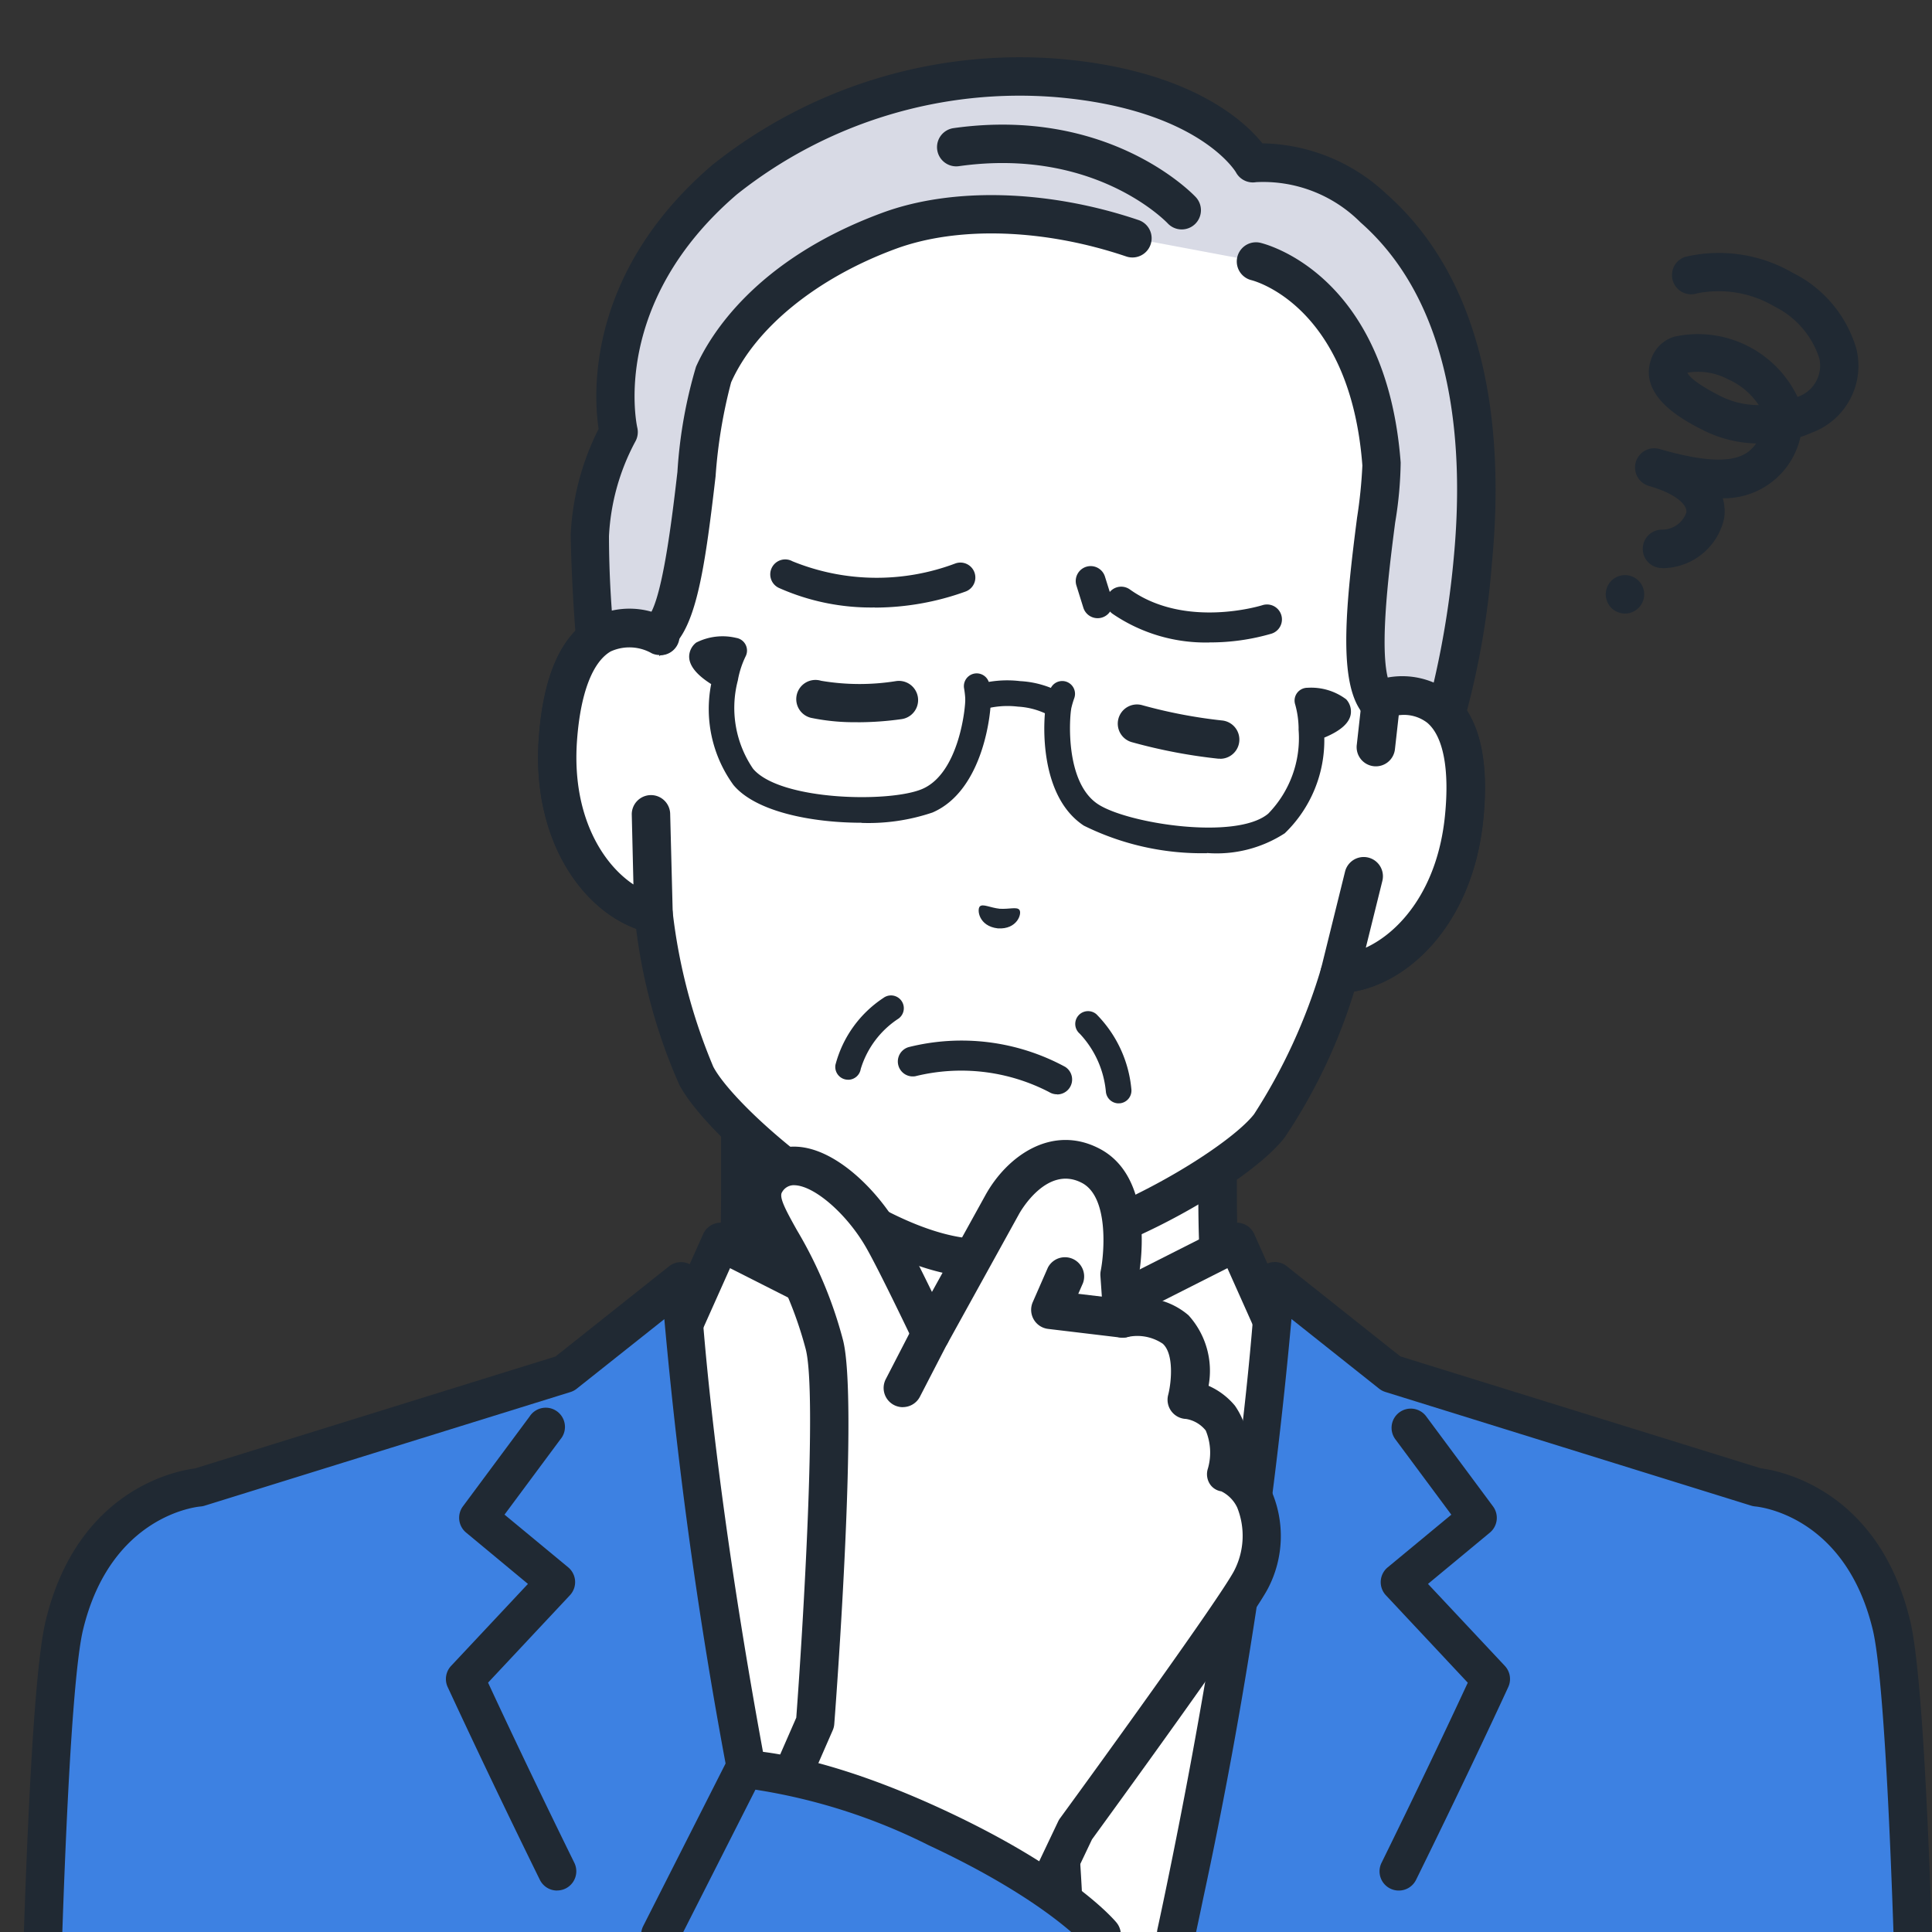 <svg xmlns="http://www.w3.org/2000/svg" xmlns:xlink="http://www.w3.org/1999/xlink" width="88" height="88" viewBox="0 0 88 88">
  <rect x="0" y="0" width="88" height="88" fill="#333333" stroke="none"/>
  <defs>
    <clipPath id="clip-path">
      <rect id="長方形_537" data-name="長方形 537" width="88" height="88" fill="#fff" stroke="#707070" stroke-width="1"/>
    </clipPath>
  </defs>
  <g id="マスクグループ_25" data-name="マスクグループ 25" clip-path="url(#clip-path)">
    <g id="グループ_885" data-name="グループ 885" transform="translate(1.087 2.603)">
      <path id="パス_534" data-name="パス 534" d="M96.756,123.355c-7.2-2.708-8.793-5.095-10.039-6.5s-1.432-2.414-1.432-6.958V95.772L74.414,98.257,63.543,95.772V109.9c0,4.544-.186,5.555-1.432,6.958s-2.838,3.789-10.039,6.5S66.358,139,66.358,139H82.47s21.479-12.942,14.286-15.647" transform="translate(-30.923 -58.529)" fill="#fff"/>
      <path id="パス_535" data-name="パス 535" d="M81.1,138.5a.875.875,0,0,1-.453-1.624c6.511-3.924,15.573-10.63,15.333-13.252-.013-.138-.046-.5-.9-.827-6.8-2.555-8.763-4.848-10.064-6.365-.112-.13-.217-.253-.32-.369-1.491-1.678-1.653-3.009-1.653-7.539V95.495l-9.8,2.24a.869.869,0,0,1-.39,0l-9.8-2.24v13.031c0,4.53-.162,5.861-1.653,7.539-.1.116-.209.24-.32.369-1.3,1.517-3.269,3.811-10.065,6.365-.857.322-.89.689-.9.827-.24,2.622,8.821,9.328,15.332,13.252a.875.875,0,0,1-.9,1.5c-2.775-1.672-16.6-10.251-16.172-14.91a2.721,2.721,0,0,1,2.03-2.305c6.375-2.4,8.167-4.485,9.352-5.867.118-.138.231-.269.34-.392,1-1.123,1.211-1.8,1.211-6.377V94.4a.875.875,0,0,1,1.07-.853l10.676,2.441,10.676-2.441a.875.875,0,0,1,1.07.853v14.128c0,4.582.214,5.254,1.211,6.377.11.123.222.254.34.392,1.185,1.382,2.977,3.47,9.352,5.867a2.722,2.722,0,0,1,2.03,2.305c.427,4.66-13.4,13.238-16.172,14.91a.87.87,0,0,1-.451.126" transform="translate(-29.55 -57.154)" fill="#202933"/>
      <path id="パス_536" data-name="パス 536" d="M92.277,138.773l-11.751,5.945-11.752-5.945-2.056,4.6-6.119,5.6s1.715,9.906,4.494,21.277H95.959c2.779-11.371,4.494-21.277,4.494-21.277l-6.119-5.6Z" transform="translate(-37.034 -84.808)" fill="#fff"/>
      <path id="パス_537" data-name="パス 537" d="M95.053,167.812a.887.887,0,0,1-.179-.019.875.875,0,0,1-.678-1.035l3.924-18.845-5.752-5.268a.878.878,0,0,1-.208-.288l-1.682-3.763-10.932,5.531a.875.875,0,0,1-.79,0l-10.932-5.531-1.682,3.763a.871.871,0,0,1-.208.288l-5.752,5.268,3.924,18.845a.875.875,0,0,1-1.713.357l-4.026-19.333a.875.875,0,0,1,.266-.824l5.985-5.482,1.983-4.436a.875.875,0,0,1,1.194-.423l11.356,5.746,11.356-5.746a.875.875,0,0,1,1.194.423l1.982,4.436,5.985,5.482a.875.875,0,0,1,.265.824l-4.025,19.333a.876.876,0,0,1-.856.7" transform="translate(-35.659 -83.434)" fill="#202933"/>
      <path id="パス_538" data-name="パス 538" d="M106.714,163.615a.874.874,0,0,1-.733-.4l-5.836-8.933-5.835,8.933a.875.875,0,1,1-1.465-.957l6.568-10.054a.875.875,0,0,1,1.465,0l6.568,10.054a.875.875,0,0,1-.731,1.354" transform="translate(-56.653 -92.776)" fill="#202933"/>
      <path id="パス_539" data-name="パス 539" d="M107.6,165.132l1.412-5.735-3.486-5.335-3.485,5.335,1.412,5.735S102.238,172,101.815,175.6c-.061.521-.145,1.945-.242,4h7.917c-.1-2.052-.18-3.476-.242-4-.423-3.6-1.643-10.471-1.643-10.471" transform="translate(-62.075 -94.152)" fill="#3d81e2"/>
      <path id="パス_540" data-name="パス 540" d="M108.17,177.155a.875.875,0,0,1-.873-.827c-.056-1.02-.1-1.693-.138-2-.41-3.489-1.585-10.136-1.636-10.417a.906.906,0,0,1-.014-.156.88.88,0,0,1,.025-.209l1.321-5.366-2.545-3.9-2.545,3.9,1.321,5.366a.88.88,0,0,1,.025.209.909.909,0,0,1-.014.156c-.05.281-1.225,6.928-1.635,10.417-.036.305-.082.978-.139,2a.875.875,0,1,1-1.747-.1c.059-1.072.107-1.761.148-2.107.383-3.262,1.419-9.207,1.618-10.338l-1.368-5.556a.875.875,0,0,1,.117-.687l3.485-5.335a.875.875,0,0,1,1.465,0l3.485,5.335a.876.876,0,0,1,.117.688l-1.368,5.556c.2,1.139,1.235,7.078,1.618,10.339.041.346.089,1.035.148,2.107a.876.876,0,0,1-.826.922h-.049" transform="translate(-60.854 -92.777)" fill="#202933"/>
      <path id="パス_541" data-name="パス 541" d="M107.118,182.774a4.275,4.275,0,0,1-2.647-.96.875.875,0,0,1,1.148-1.321,2.384,2.384,0,0,0,3,0,.875.875,0,0,1,1.143,1.325,4.275,4.275,0,0,1-2.647.96" transform="translate(-63.662 -110.174)" fill="#202933"/>
      <path id="パス_542" data-name="パス 542" d="M110.429,186.258a.778.778,0,0,1-.778-.778v-2.258a.778.778,0,0,1,1.555,0v2.258a.778.778,0,0,1-.778.778" transform="translate(-67.011 -111.498)" fill="#202933"/>
      <path id="パス_543" data-name="パス 543" d="M161.429,152.767l-16.661-5.178-5.3-4.209s-.447,10.256-4.125,27.974q-.178.857-.365,1.718h33.549c-.231-6.764-.544-12.257-.969-14.021-1.433-5.942-6.13-6.284-6.131-6.284" transform="translate(-82.491 -87.624)" fill="#3d81e2"/>
      <path id="パス_544" data-name="パス 544" d="M133.605,172.572a.876.876,0,0,1-.856-1.061q.186-.856.363-1.711c3.618-17.429,4.1-27.732,4.108-27.834a.875.875,0,0,1,1.418-.647l5.17,4.107,16.424,5.1c.793.1,5.351.917,6.8,6.94.4,1.656.724,6.3.993,14.2a.875.875,0,0,1-1.749.059c-.325-9.552-.694-12.8-.945-13.845-1.255-5.209-5.183-5.6-5.349-5.617a.931.931,0,0,1-.191-.037l-16.661-5.178a.88.88,0,0,1-.285-.15l-3.992-3.172a219,219,0,0,1-4.029,26.429q-.178.86-.366,1.726a.876.876,0,0,1-.854.689" transform="translate(-81.115 -86.249)" fill="#202933"/>
      <path id="パス_545" data-name="パス 545" d="M159.668,180.26a.875.875,0,0,1-.785-1.261c1.952-3.97,3.381-7.024,3.929-8.206l-3.729-3.982a.875.875,0,0,1,.08-1.271l2.9-2.4-2.542-3.425a.875.875,0,1,1,1.405-1.043l3.036,4.09a.875.875,0,0,1-.144,1.195L161,166.293l3.5,3.734a.875.875,0,0,1,.157.962c-.016.036-1.672,3.648-4.2,8.782a.875.875,0,0,1-.786.489" transform="translate(-97.044 -96.751)" fill="#202933"/>
      <path id="パス_546" data-name="パス 546" d="M31.309,143.379l-5.3,4.209L9.35,152.766s-4.7.342-6.13,6.284c-.425,1.764-.739,7.257-.969,14.021H35.8q-.187-.86-.365-1.718c-3.678-17.718-4.124-27.974-4.124-27.974" transform="translate(-1.375 -87.623)" fill="#3d81e2"/>
      <path id="パス_547" data-name="パス 547" d="M54.508,180.26a.875.875,0,0,1-.786-.489c-2.523-5.133-4.179-8.746-4.2-8.782a.875.875,0,0,1,.157-.962l3.5-3.734-2.818-2.339a.875.875,0,0,1-.143-1.195l3.036-4.09a.875.875,0,1,1,1.4,1.043l-2.542,3.425,2.9,2.4a.875.875,0,0,1,.08,1.271l-3.729,3.982c.548,1.182,1.977,4.236,3.929,8.206a.875.875,0,0,1-.785,1.261" transform="translate(-30.219 -96.751)" fill="#202933"/>
      <path id="パス_548" data-name="パス 548" d="M.875,172.571H.845a.875.875,0,0,1-.845-.9c.269-7.9.594-12.54.993-14.2,1.452-6.024,6.01-6.843,6.8-6.94l16.424-5.1,5.169-4.107a.875.875,0,0,1,1.419.647c0,.1.459,9.784,3.783,26.25a.875.875,0,0,1-1.715.346,214.667,214.667,0,0,1-3.7-24.837L25.181,146.9a.879.879,0,0,1-.285.151L8.234,152.227a.878.878,0,0,1-.192.037c-.164.014-4.092.408-5.347,5.617-.252,1.044-.62,4.293-.946,13.846a.875.875,0,0,1-.874.845" transform="translate(0 -86.248)" fill="#202933"/>
      <path id="パス_549" data-name="パス 549" d="M100,34.68h0l.739-8.444a14.535,14.535,0,0,0-1.171-7.125A16.344,16.344,0,0,0,85.782,8.979l-.136-.012a16.343,16.343,0,0,0-15.34,7.583,14.533,14.533,0,0,0-2.39,6.814l-.739,8.444c-1.757-.847-4.284-.618-4.664,4.713-.336,4.721,2.281,7.5,4.353,7.94,0,0,.542,4.7,1.947,7.375,1.183,2.251,7.819,7.883,12.425,8.286s12.12-3.991,13.675-6c1.848-2.39,3.2-6.925,3.2-6.925,2.117-.078,5.177-2.356,5.665-7.063.552-5.315-1.9-5.98-3.774-5.451" transform="translate(-38.186 -5.44)" fill="#fff"/>
      <path id="パス_550" data-name="パス 550" d="M80.452,59.645c-.227,0-.448-.009-.664-.028-4.8-.42-11.746-6.127-13.124-8.751a25.142,25.142,0,0,1-1.965-7.1c-2.486-.91-4.761-4.08-4.433-8.681.2-2.819,1.009-4.658,2.4-5.466a3.353,3.353,0,0,1,2.357-.363l.642-7.342A15.449,15.449,0,0,1,68.2,14.687,17.194,17.194,0,0,1,84.343,6.719l.14.012A17.194,17.194,0,0,1,99,17.381a15.446,15.446,0,0,1,1.242,7.555L99.6,32.278a3.333,3.333,0,0,1,2.258.767c1.233,1.038,1.711,2.99,1.419,5.8-.477,4.587-3.267,7.314-5.873,7.779a25.142,25.142,0,0,1-3.169,6.654c-1.732,2.239-8.953,6.367-13.78,6.367M64.307,30.936a1.494,1.494,0,0,0-.76.194c-.838.486-1.384,1.933-1.536,4.076-.3,4.236,1.961,6.657,3.664,7.022a.876.876,0,0,1,.686.755,25.712,25.712,0,0,0,1.853,7.068C69.238,52,75.582,57.493,79.94,57.874S91.5,53.951,92.847,52.208a25.74,25.74,0,0,0,3.052-6.64.875.875,0,0,1,.806-.625c1.74-.064,4.389-2.055,4.827-6.279.222-2.137-.064-3.657-.8-4.281a2.063,2.063,0,0,0-1.862-.238.875.875,0,0,1-1.109-.919l.738-8.444a13.694,13.694,0,0,0-1.1-6.7A15.5,15.5,0,0,0,84.327,8.474l-.133-.012a15.5,15.5,0,0,0-14.535,7.2,13.689,13.689,0,0,0-2.246,6.4l-.739,8.444a.875.875,0,0,1-1.252.712,2.674,2.674,0,0,0-1.115-.283" transform="translate(-36.811 -4.064)" fill="#202933"/>
      <path id="パス_551" data-name="パス 551" d="M101.957,8.242A7.117,7.117,0,0,0,96.477,6.2s-1.734-3.256-8.836-3.877A21.66,21.66,0,0,0,72.4,6.957c-6.245,5.352-4.823,11.495-4.823,11.495a10.957,10.957,0,0,0-1.313,4.7,77.3,77.3,0,0,0,.632,8.313s.955-2.99,2.349-3.748c1.777-.966,1.772-9.9,2.654-11.89.983-2.214,3.5-4.891,7.989-6.548a17.247,17.247,0,0,1,11.09.339l5.626,1.056s5.121,1.166,5.731,9.229c.1,1.346-1.493,8.76-.262,10.686.675,1.056,2.071,4.134,2.071,4.134a36.86,36.86,0,0,0,2.346-10.387c.427-4.415.339-11.813-4.533-16.1" transform="translate(-40.493 -1.374)" fill="#d8dae5"/>
      <path id="パス_552" data-name="パス 552" d="M102.769,34.229a.875.875,0,0,1-.8-.514c-.014-.03-1.377-3.033-2.011-4.024-.953-1.491-.616-4.828-.115-8.713a21.732,21.732,0,0,0,.242-2.378c-.555-7.334-5.008-8.431-5.053-8.442a.875.875,0,0,1,.389-1.706c.234.054,5.758,1.408,6.409,10.016a17.752,17.752,0,0,1-.252,2.734c-.292,2.261-.835,6.47-.146,7.547.327.512.8,1.445,1.219,2.306a41.619,41.619,0,0,0,1.589-8.172c.473-4.888.122-11.521-4.241-15.358a6.253,6.253,0,0,0-4.755-1.831.875.875,0,0,1-.919-.451c-.01-.018-1.693-2.853-8.14-3.417A20.684,20.684,0,0,0,71.6,6.248c-5.736,4.916-4.591,10.405-4.539,10.637a.883.883,0,0,1-.1.639,10.179,10.179,0,0,0-1.192,4.288,47.482,47.482,0,0,0,.292,5.147,4.294,4.294,0,0,1,1.4-1.379c.705-.471,1.192-4.671,1.426-6.69a21.331,21.331,0,0,1,.846-4.787c.621-1.4,2.689-4.876,8.486-7.013,3.2-1.182,7.568-1.058,11.673.331a.875.875,0,0,1-.561,1.658c-3.738-1.265-7.666-1.394-10.507-.346-3.587,1.323-6.388,3.6-7.492,6.082a22.919,22.919,0,0,0-.707,4.278c-.521,4.489-.937,7.269-2.329,8.025-.744.4-1.579,2.142-1.933,3.246a.875.875,0,0,1-1.7-.158,76.553,76.553,0,0,1-.638-8.45,11.887,11.887,0,0,1,1.272-4.822c-.22-1.441-.628-7.046,5.169-12.014A22.462,22.462,0,0,1,86.342.082C92.239.6,94.71,2.9,95.532,3.926a8.434,8.434,0,0,1,5.627,2.285c4.918,4.326,5.339,11.545,4.826,16.84a37.45,37.45,0,0,1-2.416,10.656.875.875,0,0,1-.8.522Z" transform="translate(-39.118 0)" fill="#202933"/>
      <path id="パス_553" data-name="パス 553" d="M118.115,12.677a.872.872,0,0,1-.636-.274c-.139-.145-3.39-3.465-9.507-2.608a.875.875,0,1,1-.243-1.733c7.056-.988,10.865,2.972,11.024,3.141a.875.875,0,0,1-.638,1.474" transform="translate(-65.376 -4.83)" fill="#202933"/>
      <path id="パス_554" data-name="パス 554" d="M62.513,71.935c-.336,4.721,2.281,7.5,4.353,7.94l-.117-4.552.428-8.1c-1.757-.847-4.284-.618-4.664,4.713" transform="translate(-38.186 -40.854)" fill="#fff"/>
      <path id="パス_555" data-name="パス 555" d="M65.491,79.372a.861.861,0,0,1-.184-.019c-2.709-.581-5.4-3.883-5.043-8.857.2-2.819,1.009-4.658,2.4-5.466a3.675,3.675,0,0,1,3.512.027.875.875,0,0,1-.759,1.576,2.061,2.061,0,0,0-1.875-.089c-.839.486-1.384,1.933-1.537,4.076-.239,3.366,1.14,5.586,2.571,6.539L64.5,73.967a.875.875,0,0,1,1.749-.045l.117,4.552a.874.874,0,0,1-.874.9" transform="translate(-36.811 -39.476)" fill="#202933"/>
      <path id="パス_556" data-name="パス 556" d="M156,74.956l-.243,2.175-.548,5.894-1.1,4.446c2.117-.078,5.177-2.355,5.665-7.063.552-5.315-1.9-5.98-3.774-5.451" transform="translate(-94.179 -45.716)" fill="#fff"/>
      <path id="パス_557" data-name="パス 557" d="M152.731,86.967a.875.875,0,0,1-.849-1.085l1.1-4.446a.875.875,0,0,1,1.7.421l-.754,3.044c1.556-.716,3.255-2.654,3.6-5.963.222-2.137-.064-3.657-.8-4.281a1.736,1.736,0,0,0-1.3-.343l-.172,1.535a.875.875,0,1,1-1.739-.194l.243-2.175a.876.876,0,0,1,.632-.745,3.673,3.673,0,0,1,3.464.583c1.233,1.038,1.711,2.99,1.419,5.8-.515,4.96-3.735,7.745-6.5,7.847h-.032" transform="translate(-92.804 -44.338)" fill="#202933"/>
      <path id="パス_558" data-name="パス 558" d="M95.627,113.739a.583.583,0,0,1-.577-.676,5.231,5.231,0,0,1,2.184-3.049.583.583,0,0,1,.695.937,4.189,4.189,0,0,0-1.727,2.3.583.583,0,0,1-.575.49" transform="translate(-58.084 -67.162)" fill="#202933"/>
      <path id="パス_559" data-name="パス 559" d="M114.515,74.759a.58.58,0,0,1-.334-.106,3.419,3.419,0,0,0-1.508-.444,4,4,0,0,0-1.6.134.583.583,0,0,1-.424-1.087,4.949,4.949,0,0,1,2.126-.209,4.375,4.375,0,0,1,2.081.654.583.583,0,0,1-.34,1.058" transform="translate(-67.396 -44.626)" fill="#202933"/>
      <path id="パス_560" data-name="パス 560" d="M85.78,76.342c-2.233,0-4.805-.49-5.831-1.716a5.89,5.89,0,0,1-1.017-4.6c-.7-.443-1.035-.884-1-1.312a.821.821,0,0,1,.318-.578,2.659,2.659,0,0,1,1.821-.214.584.584,0,0,1,.425.851,4.184,4.184,0,0,0-.34,1.032.561.561,0,0,1-.017.083,4.923,4.923,0,0,0,.7,3.993c1.219,1.457,6.234,1.56,7.713.92,1.679-.726,1.974-3.743,1.953-4.124a4.283,4.283,0,0,0-.053-.452.583.583,0,1,1,1.148-.207,5.392,5.392,0,0,1,.07.6c.034.624-.311,4.244-2.655,5.257a9.1,9.1,0,0,1-3.24.474" transform="translate(-47.626 -41.47)" fill="#202933"/>
      <path id="パス_561" data-name="パス 561" d="M126.933,80.9a12.115,12.115,0,0,1-5.609-1.256c-2.133-1.406-1.844-5.03-1.7-5.639a5.563,5.563,0,0,1,.173-.575.583.583,0,0,1,1.095.4,4.258,4.258,0,0,0-.131.436c-.087.371-.32,3.393,1.207,4.4,1.346.887,6.3,1.656,7.756.433a4.925,4.925,0,0,0,1.384-3.811.583.583,0,0,1,0-.082,4.2,4.2,0,0,0-.155-1.077.582.582,0,0,1,.086-.528.591.591,0,0,1,.481-.236,2.657,2.657,0,0,1,1.756.527.821.821,0,0,1,.213.625c-.037.428-.444.8-1.211,1.118a5.89,5.89,0,0,1-1.8,4.357,5.7,5.7,0,0,1-3.539.9" transform="translate(-73.045 -44.641)" fill="#202933"/>
      <path id="パス_562" data-name="パス 562" d="M113.692,99.562c-.112-.155-.462-.025-.905-.054-.441-.049-.763-.239-.9-.105s-.058.9.822,1c.884.055,1.1-.676.984-.836" transform="translate(-68.344 -60.719)" fill="#202933"/>
      <path id="パス_563" data-name="パス 563" d="M132.817,78.293c-.026,0-.051,0-.077,0a24.33,24.33,0,0,1-3.923-.748.875.875,0,1,1,.464-1.687,22.808,22.808,0,0,0,3.612.692.875.875,0,0,1-.075,1.747" transform="translate(-78.331 -46.338)" fill="#202933"/>
      <path id="パス_564" data-name="パス 564" d="M93.354,74.888a9.728,9.728,0,0,1-2.066-.187.875.875,0,1,1,.4-1.7,10.465,10.465,0,0,0,3.423.014.875.875,0,1,1,.245,1.733,14.384,14.384,0,0,1-2.005.143" transform="translate(-55.377 -44.596)" fill="#202933"/>
      <path id="パス_565" data-name="パス 565" d="M131.482,64.563a7.513,7.513,0,0,1-4.414-1.308.68.68,0,1,1,.791-1.107c2.535,1.811,6,.728,6.036.717a.68.68,0,0,1,.42,1.295,9.951,9.951,0,0,1-2.833.4" transform="translate(-77.482 -37.902)" fill="#202933"/>
      <path id="パス_566" data-name="パス 566" d="M124.2,61.986a.682.682,0,0,1-.649-.478l-.316-1.011a.68.68,0,1,1,1.3-.406l.317,1.011a.681.681,0,0,1-.65.884" transform="translate(-75.293 -36.431)" fill="#202933"/>
      <path id="パス_567" data-name="パス 567" d="M92.219,61.035a10.311,10.311,0,0,1-4.369-.892.681.681,0,1,1,.616-1.214,10.162,10.162,0,0,0,7.425.1.68.68,0,1,1,.457,1.282,12.227,12.227,0,0,1-4.13.729" transform="translate(-53.461 -35.968)" fill="#202933"/>
      <path id="パス_568" data-name="パス 568" d="M125.127,115.944a.584.584,0,0,1-.581-.538,4.447,4.447,0,0,0-1.192-2.638.583.583,0,1,1,.761-.884,5.568,5.568,0,0,1,1.594,3.431.583.583,0,0,1-.536.627l-.046,0" transform="translate(-75.262 -68.29)" fill="#202933"/>
      <path id="パス_569" data-name="パス 569" d="M109.573,117.663a.677.677,0,0,1-.36-.1,8.7,8.7,0,0,0-6.095-.724.681.681,0,0,1-.3-1.327,9.9,9.9,0,0,1,7.121.9.681.681,0,0,1-.363,1.257" transform="translate(-62.51 -70.422)" fill="#202933"/>
      <path id="パス_570" data-name="パス 570" d="M189.979,37.237h-.03a.875.875,0,0,1,.02-1.75,1.169,1.169,0,0,0,1.1-.779c.051-.343-.453-.849-1.694-1.208a.875.875,0,1,1,.486-1.681c2.194.634,3.515.638,4.157.011a2.172,2.172,0,0,0,.234-.268,5.666,5.666,0,0,1-2.408-.6c-.86-.436-3.145-1.594-2.3-3.433a1.6,1.6,0,0,1,.978-.831,5.03,5.03,0,0,1,5.611,2.743,1.5,1.5,0,0,0,.992-1.755,4.008,4.008,0,0,0-2.044-2.363,4.988,4.988,0,0,0-3.512-.6.875.875,0,0,1-.56-1.658,6.693,6.693,0,0,1,4.906.725,5.625,5.625,0,0,1,2.9,3.466,3.247,3.247,0,0,1-2.012,3.806,5.683,5.683,0,0,1-.538.208,3.562,3.562,0,0,1-3.536,2.788,2.169,2.169,0,0,1,.062.912,2.893,2.893,0,0,1-2.818,2.273m1.147-8.9c.039.1.257.43,1.505,1.063a3.877,3.877,0,0,0,1.743.409,3.272,3.272,0,0,0-1.4-1.176,2.891,2.891,0,0,0-1.85-.3" transform="translate(-115.345 -13.966)" fill="#202933"/>
      <path id="パス_571" data-name="パス 571" d="M186.168,62.421a.875.875,0,1,1,.171-1.733.9.9,0,0,1,.164.05.872.872,0,0,1,.54.808.876.876,0,0,1-.389.728.92.92,0,0,1-.151.08.9.9,0,0,1-.164.05.88.88,0,0,1-.171.017" transform="translate(-113.239 -37.078)" fill="#202933"/>
      <path id="パス_572" data-name="パス 572" d="M99.153,162.943l1.578-3.317s7.124-9.754,7.989-11.363a4.321,4.321,0,0,0,.135-3.741,2.26,2.26,0,0,0-1.242-1.144s.4-1.686-.28-2.493a2.285,2.285,0,0,0-1.534-.837s.585-2.209-.5-3.2a2.97,2.97,0,0,0-2.418-.506l-.14-2s.782-3.858-1.311-4.954c-1.7-.892-3.282.408-4.031,1.763l-3.255,5.892s-1.579-3.326-2.219-4.423c-1.308-2.242-3.992-4.351-5.269-2.545-.929,1.314,1.493,2.914,2.644,7.468.675,2.672-.422,17.2-.422,17.2l-1.622,3.708a13.724,13.724,0,0,0,5.1,3.522,11.946,11.946,0,0,0,6.8.971" transform="translate(-52.83 -78.892)" fill="#fff"/>
      <path id="パス_573" data-name="パス 573" d="M96.1,162.572a13.463,13.463,0,0,1-5.486-1.185,14.517,14.517,0,0,1-5.44-3.79.874.874,0,0,1-.106-.881l1.562-3.572c.307-4.114.953-14.72.434-16.773a17.584,17.584,0,0,0-1.933-4.586c-.74-1.323-1.38-2.466-.577-3.6a2.371,2.371,0,0,1,2.086-1.049c1.776.078,3.657,1.951,4.653,3.658.366.626,1.01,1.919,1.517,2.958l2.436-4.409c1-1.807,3.053-3.24,5.2-2.115,2.428,1.271,1.915,5.029,1.786,5.778l.07,1.009a3.328,3.328,0,0,1,2.194.8,3.763,3.763,0,0,1,.914,3.212,3.281,3.281,0,0,1,1.2.906,3.5,3.5,0,0,1,.575,2.581,3.694,3.694,0,0,1,1.036,1.185,5.159,5.159,0,0,1-.122,4.591c-.854,1.59-7.323,10.466-8,11.4l-1.543,3.243a.876.876,0,0,1-.606.479,9.55,9.55,0,0,1-1.853.157m1.669-1.012h0ZM86.9,156.9a14.842,14.842,0,0,0,4.432,2.893,11.468,11.468,0,0,0,5.849.974l1.379-2.9a.852.852,0,0,1,.084-.14c1.972-2.7,7.239-9.985,7.924-11.262a3.465,3.465,0,0,0,.147-2.891,1.57,1.57,0,0,0-.725-.74.751.751,0,0,1-.539-.362.829.829,0,0,1-.07-.681,2.617,2.617,0,0,0-.1-1.727,1.454,1.454,0,0,0-.895-.527.875.875,0,0,1-.815-1.1c.143-.554.273-1.854-.246-2.325a2.069,2.069,0,0,0-1.635-.3.879.879,0,0,1-1.067-.792l-.14-2a.881.881,0,0,1,.015-.235c.166-.834.366-3.363-.859-4-1.595-.835-2.808,1.319-2.859,1.412l-3.255,5.891a.875.875,0,0,1-1.556-.048c-.016-.033-1.571-3.3-2.184-4.357-.875-1.5-2.319-2.752-3.218-2.791a.609.609,0,0,0-.581.311c-.158.223.154.805.675,1.737a19.381,19.381,0,0,1,2.1,5.012c.69,2.731-.284,15.98-.4,17.482a.87.87,0,0,1-.071.285Z" transform="translate(-51.448 -77.509)" fill="#202933"/>
      <path id="パス_574" data-name="パス 574" d="M101.582,151.5a.875.875,0,0,1-.777-1.277l1.275-2.469a.875.875,0,0,1,1.555.8l-1.275,2.469a.874.874,0,0,1-.778.474" transform="translate(-61.546 -90.008)" fill="#202933"/>
      <path id="パス_575" data-name="パス 575" d="M122.15,144.152a.878.878,0,0,1-.1-.006l-3.294-.394a.875.875,0,0,1-.7-1.22l.688-1.571a.875.875,0,0,1,1.6.7l-.215.492,2.124.254a.875.875,0,0,1-.1,1.744" transform="translate(-72.102 -85.825)" fill="#202933"/>
      <path id="パス_576" data-name="パス 576" d="M87.145,203.233c-5.717-2.666-8.779-2.655-8.779-2.655L74.554,208.1h20.1s-1.79-2.2-7.507-4.869" transform="translate(-45.563 -122.579)" fill="#3d81e2"/>
      <path id="パス_577" data-name="パス 577" d="M73.178,207.6a.875.875,0,0,1-.78-1.271l3.812-7.523a.875.875,0,0,1,.777-.479c.143,0,3.327.021,9.152,2.737s7.738,5.013,7.817,5.109a.875.875,0,0,1-1.355,1.108c-.031-.036-1.817-2.12-7.2-4.631a26.62,26.62,0,0,0-7.892-2.532l-3.549,7a.875.875,0,0,1-.781.479" transform="translate(-44.187 -121.204)" fill="#202933"/>
    </g>
  </g>
</svg>
